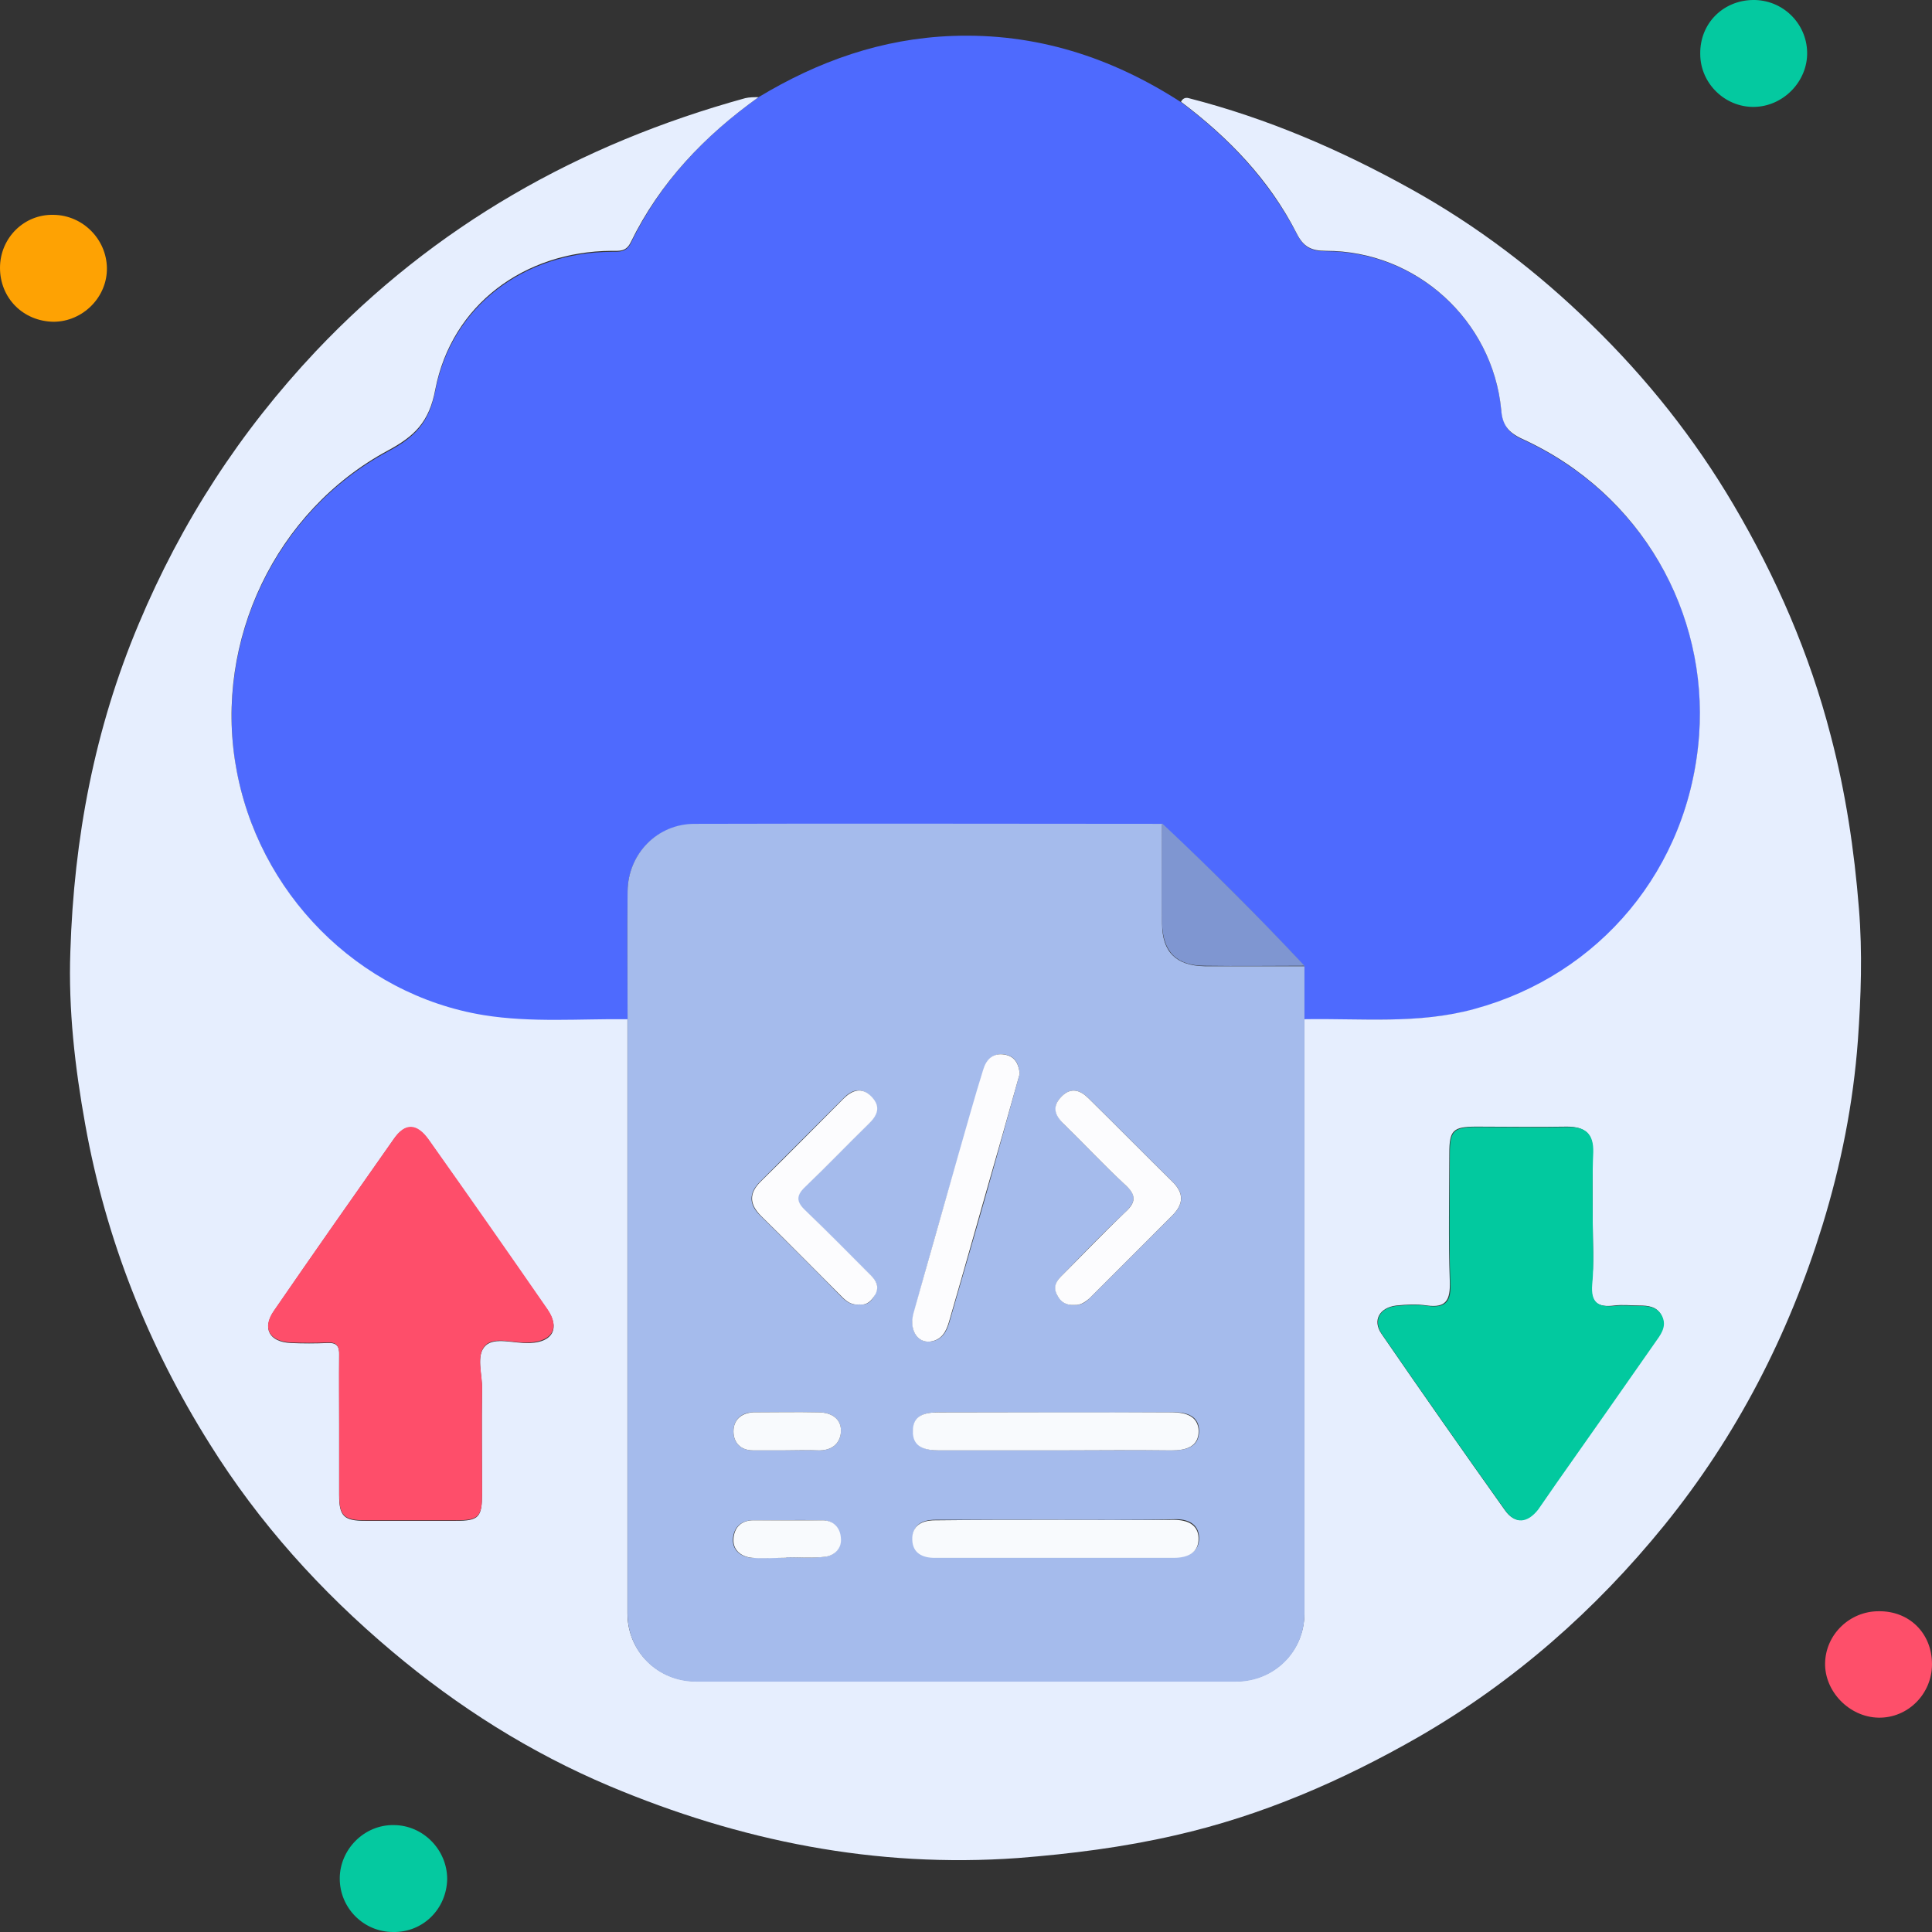 <svg width="48" height="48" viewBox="0 0 48 48" fill="none" xmlns="http://www.w3.org/2000/svg">
<rect x="0" y="0" width="48" height="48" fill="#333333" stroke="none"/>
<g clip-path="url(#clip0_1800_17770)">
<path d="M18.848 2.413C20.329 1.519 21.912 0.957 23.662 0.893C25.73 0.816 27.608 1.417 29.344 2.54C30.532 3.434 31.528 4.481 32.217 5.809C32.383 6.141 32.575 6.243 32.945 6.243C35.193 6.243 37.082 7.954 37.299 10.189C37.338 10.559 37.478 10.764 37.823 10.917C40.811 12.283 42.446 15.259 42.216 18.272C41.973 21.605 39.751 24.248 36.635 25.078C35.243 25.448 33.826 25.308 32.409 25.334C32.409 24.887 32.409 24.453 32.409 24.006C31.272 22.793 30.098 21.605 28.872 20.481C25.003 20.481 21.121 20.468 17.252 20.481C16.319 20.481 15.604 21.222 15.591 22.154C15.579 23.214 15.591 24.287 15.591 25.346C14.404 25.334 13.204 25.436 12.016 25.244C8.913 24.733 6.41 22.205 5.861 19.051C5.325 15.948 6.832 12.73 9.628 11.223C10.305 10.866 10.662 10.508 10.816 9.704C11.224 7.597 13.025 6.269 15.196 6.256C15.387 6.256 15.553 6.269 15.668 6.052C16.396 4.532 17.507 3.37 18.848 2.413Z" fill="#4E6AFE"/>
<path d="M18.846 2.414C17.505 3.372 16.394 4.534 15.666 6.028C15.551 6.257 15.385 6.232 15.194 6.232C13.023 6.245 11.222 7.573 10.814 9.68C10.661 10.497 10.29 10.842 9.626 11.199C6.842 12.706 5.323 15.924 5.859 19.027C6.396 22.181 8.898 24.709 12.014 25.22C13.202 25.412 14.402 25.309 15.589 25.322C15.589 30.238 15.589 35.154 15.589 40.083C15.589 41.028 16.343 41.769 17.288 41.769C21.757 41.769 26.239 41.769 30.708 41.769C31.653 41.769 32.407 41.028 32.407 40.083C32.407 35.167 32.407 30.251 32.407 25.322C33.824 25.297 35.242 25.45 36.633 25.067C39.736 24.224 41.971 21.593 42.214 18.261C42.431 15.247 40.809 12.272 37.821 10.905C37.463 10.739 37.323 10.548 37.297 10.178C37.08 7.956 35.191 6.232 32.943 6.232C32.573 6.232 32.381 6.13 32.215 5.798C31.538 4.47 30.53 3.423 29.342 2.529C29.38 2.452 29.444 2.414 29.534 2.439C31.475 2.937 33.288 3.716 35.037 4.687C36.697 5.606 38.204 6.755 39.545 8.071C40.911 9.399 42.099 10.893 43.069 12.54C44.129 14.34 44.959 16.243 45.483 18.273C45.853 19.678 46.07 21.121 46.185 22.577C46.274 23.675 46.236 24.76 46.159 25.846C46.044 27.416 45.738 28.949 45.278 30.443C44.435 33.175 43.146 35.678 41.345 37.9C39.634 40.007 37.617 41.782 35.254 43.148C33.339 44.246 31.334 45.115 29.189 45.6C27.912 45.894 26.609 46.059 25.294 46.162C21.757 46.417 18.386 45.74 15.143 44.374C13.176 43.544 11.376 42.407 9.741 41.028C7.966 39.534 6.434 37.836 5.208 35.87C3.676 33.431 2.629 30.787 2.118 27.94C1.862 26.522 1.696 25.079 1.748 23.637C1.837 20.827 2.348 18.107 3.446 15.502C4.506 12.974 5.961 10.727 7.851 8.722C10.801 5.606 14.389 3.576 18.514 2.439C18.616 2.414 18.744 2.414 18.846 2.414ZM39.57 30.34C39.57 29.766 39.558 29.191 39.57 28.617C39.583 28.17 39.379 27.991 38.932 27.991C38.178 28.004 37.438 27.991 36.684 27.991C36.097 27.991 36.008 28.08 36.008 28.655C36.008 29.715 35.982 30.787 36.02 31.847C36.033 32.294 35.931 32.498 35.459 32.435C35.203 32.396 34.948 32.409 34.692 32.435C34.271 32.486 34.092 32.805 34.322 33.137C35.331 34.605 36.352 36.061 37.387 37.517C37.629 37.862 37.936 37.836 38.204 37.491C38.37 37.274 38.511 37.044 38.664 36.827C39.494 35.64 40.324 34.452 41.154 33.277C41.281 33.086 41.396 32.894 41.269 32.664C41.154 32.46 40.949 32.435 40.732 32.435C40.528 32.435 40.311 32.409 40.107 32.435C39.698 32.486 39.507 32.371 39.545 31.898C39.609 31.4 39.57 30.864 39.57 30.34ZM8.426 35.423C8.426 35.997 8.426 36.572 8.426 37.147C8.426 37.67 8.541 37.785 9.077 37.785C9.831 37.785 10.571 37.785 11.325 37.785C11.899 37.785 11.976 37.696 11.976 37.108C11.976 36.253 11.963 35.384 11.976 34.529C11.989 34.158 11.81 33.673 12.065 33.431C12.295 33.214 12.768 33.38 13.125 33.367C13.138 33.367 13.15 33.367 13.176 33.367C13.738 33.341 13.917 32.996 13.598 32.537C12.614 31.132 11.631 29.715 10.648 28.323C10.354 27.914 10.06 27.901 9.779 28.31C8.783 29.727 7.787 31.145 6.804 32.575C6.51 33.009 6.689 33.341 7.226 33.367C7.532 33.38 7.826 33.38 8.132 33.367C8.362 33.354 8.439 33.443 8.426 33.673C8.426 34.248 8.426 34.835 8.426 35.423Z" fill="#E6EEFE"/>
<path d="M9.769 48C9.029 48 8.441 47.4 8.441 46.672C8.441 45.944 9.054 45.331 9.782 45.344C10.51 45.344 11.11 45.957 11.11 46.684C11.097 47.425 10.51 48.013 9.769 48Z" fill="#05C9A0"/>
<path d="M43.545 -9.29989e-06C44.285 -0.013 44.886 0.575 44.898 1.302C44.911 2.018 44.311 2.643 43.583 2.656C42.855 2.669 42.242 2.069 42.242 1.341C42.23 0.587 42.804 0.013 43.545 -9.29989e-06Z" fill="#04C9A0"/>
<path d="M0 6.654C0 5.913 0.6 5.313 1.341 5.338C2.056 5.351 2.643 5.939 2.656 6.654C2.669 7.382 2.056 7.994 1.328 7.994C0.575 7.982 0 7.407 0 6.654Z" fill="#FEA203"/>
<path d="M48 41.346C48 42.087 47.4 42.687 46.672 42.675C45.944 42.662 45.331 42.023 45.344 41.321C45.357 40.606 45.957 40.031 46.672 40.031C47.438 40.019 48 40.58 48 41.346Z" fill="#FE4F6A"/>
<path d="M32.409 25.334C32.409 30.25 32.409 35.166 32.409 40.095C32.409 41.04 31.655 41.78 30.71 41.78C26.241 41.78 21.759 41.78 17.29 41.78C16.345 41.78 15.592 41.04 15.592 40.095C15.592 35.179 15.592 30.262 15.592 25.334C15.592 24.274 15.579 23.201 15.592 22.141C15.604 21.209 16.332 20.468 17.252 20.468C21.121 20.456 25.003 20.468 28.872 20.468C28.872 21.298 28.872 22.116 28.872 22.946C28.872 23.648 29.216 23.993 29.932 24.006C30.762 24.006 31.579 24.006 32.409 24.006C32.409 24.44 32.409 24.887 32.409 25.334ZM26.254 36.034C27.212 36.034 28.157 36.021 29.114 36.034C29.485 36.034 29.791 35.945 29.791 35.549C29.791 35.191 29.497 35.077 29.14 35.089C27.199 35.102 25.271 35.089 23.33 35.089C22.998 35.089 22.691 35.153 22.691 35.549C22.691 35.97 23.011 36.034 23.355 36.034C24.313 36.034 25.284 36.034 26.254 36.034ZM26.254 37.758C25.245 37.758 24.249 37.758 23.241 37.758C22.909 37.758 22.666 37.886 22.679 38.243C22.691 38.575 22.934 38.69 23.241 38.69C25.22 38.69 27.186 38.69 29.165 38.69C29.497 38.69 29.804 38.575 29.791 38.192C29.778 37.86 29.51 37.733 29.178 37.745C28.195 37.771 27.224 37.758 26.254 37.758ZM25.335 26.674C25.309 26.457 25.245 26.253 24.977 26.202C24.683 26.151 24.517 26.317 24.441 26.572C24.224 27.274 24.032 27.964 23.828 28.666C23.445 29.994 23.062 31.309 22.704 32.638C22.576 33.084 22.832 33.416 23.202 33.314C23.47 33.238 23.547 32.995 23.611 32.765C23.994 31.437 24.377 30.122 24.747 28.794C24.939 28.104 25.13 27.402 25.335 26.674ZM21.363 32.408C21.555 32.433 21.67 32.318 21.746 32.139C21.849 31.935 21.746 31.808 21.619 31.68C21.082 31.143 20.546 30.594 19.997 30.071C19.767 29.854 19.767 29.701 19.997 29.483C20.521 28.985 21.031 28.449 21.555 27.938C21.785 27.721 21.887 27.504 21.644 27.249C21.402 26.994 21.159 27.07 20.942 27.3C20.252 27.989 19.576 28.666 18.886 29.356C18.592 29.649 18.605 29.93 18.899 30.211C19.576 30.875 20.252 31.552 20.916 32.229C21.044 32.357 21.172 32.433 21.363 32.408ZM26.688 32.42C26.841 32.433 26.956 32.369 27.071 32.255C27.761 31.565 28.438 30.888 29.127 30.199C29.408 29.918 29.421 29.649 29.14 29.369C28.438 28.679 27.748 27.977 27.046 27.287C26.841 27.083 26.612 27.006 26.382 27.236C26.139 27.479 26.203 27.696 26.433 27.926C26.944 28.424 27.429 28.947 27.952 29.432C28.233 29.688 28.233 29.854 27.952 30.122C27.403 30.633 26.892 31.169 26.369 31.705C26.229 31.846 26.177 31.986 26.267 32.178C26.356 32.344 26.484 32.433 26.688 32.42ZM19.512 36.034C19.78 36.034 20.048 36.021 20.316 36.034C20.636 36.047 20.865 35.894 20.891 35.587C20.916 35.242 20.648 35.089 20.329 35.089C19.793 35.077 19.256 35.089 18.72 35.089C18.414 35.089 18.222 35.281 18.222 35.562C18.222 35.843 18.401 36.034 18.707 36.034C18.976 36.034 19.244 36.034 19.512 36.034ZM19.537 38.703V38.69C19.857 38.69 20.176 38.716 20.482 38.677C20.725 38.652 20.904 38.473 20.878 38.218C20.853 37.962 20.699 37.771 20.418 37.771C19.844 37.758 19.269 37.771 18.707 37.771C18.401 37.771 18.222 37.962 18.209 38.243C18.197 38.524 18.414 38.678 18.669 38.703C18.963 38.716 19.256 38.703 19.537 38.703Z" fill="#A5BBEC"/>
<path d="M32.41 23.994C31.58 23.994 30.763 24.007 29.933 23.994C29.23 23.994 28.886 23.649 28.873 22.934C28.86 22.104 28.873 21.287 28.873 20.457C30.099 21.606 31.273 22.781 32.41 23.994Z" fill="#7F96D1"/>
<path d="M39.571 30.339C39.571 30.863 39.609 31.386 39.558 31.91C39.52 32.37 39.711 32.484 40.12 32.446C40.324 32.421 40.529 32.446 40.746 32.446C40.963 32.446 41.167 32.472 41.282 32.676C41.41 32.906 41.307 33.097 41.167 33.289C40.337 34.476 39.507 35.664 38.677 36.839C38.524 37.056 38.37 37.286 38.217 37.503C37.949 37.847 37.643 37.873 37.4 37.528C36.366 36.073 35.344 34.617 34.335 33.148C34.105 32.804 34.284 32.484 34.706 32.446C34.961 32.421 35.217 32.408 35.472 32.446C35.944 32.51 36.059 32.306 36.034 31.859C35.995 30.799 36.021 29.726 36.021 28.666C36.021 28.092 36.11 28.002 36.698 28.002C37.451 28.002 38.192 28.015 38.945 28.002C39.392 27.99 39.596 28.168 39.584 28.628C39.558 29.19 39.571 29.765 39.571 30.339Z" fill="#02C99F"/>
<path d="M8.428 35.421C8.428 34.834 8.415 34.247 8.428 33.659C8.428 33.442 8.364 33.34 8.134 33.353C7.828 33.365 7.534 33.365 7.228 33.353C6.691 33.327 6.5 32.995 6.806 32.561C7.79 31.131 8.786 29.713 9.782 28.296C10.063 27.887 10.356 27.9 10.65 28.309C11.646 29.713 12.629 31.118 13.6 32.523C13.919 32.982 13.727 33.314 13.178 33.353C13.166 33.353 13.153 33.353 13.127 33.353C12.77 33.378 12.297 33.2 12.067 33.416C11.812 33.659 11.991 34.144 11.978 34.515C11.965 35.37 11.978 36.239 11.978 37.094C11.978 37.681 11.901 37.771 11.327 37.771C10.573 37.771 9.833 37.771 9.079 37.771C8.543 37.771 8.428 37.656 8.428 37.132C8.428 36.558 8.428 35.996 8.428 35.421Z" fill="#FE4E6A"/>
<path d="M26.256 36.035C25.285 36.035 24.314 36.035 23.344 36.035C22.999 36.035 22.667 35.971 22.68 35.549C22.68 35.154 22.986 35.09 23.319 35.09C25.259 35.09 27.188 35.09 29.129 35.09C29.473 35.09 29.767 35.192 29.78 35.549C29.78 35.945 29.473 36.035 29.103 36.035C28.158 36.022 27.2 36.035 26.256 36.035Z" fill="#F8FAFD"/>
<path d="M26.253 37.76C27.223 37.76 28.194 37.772 29.164 37.76C29.496 37.76 29.764 37.874 29.777 38.206C29.79 38.59 29.496 38.705 29.151 38.705C27.172 38.705 25.206 38.705 23.226 38.705C22.92 38.705 22.677 38.59 22.665 38.258C22.652 37.9 22.907 37.772 23.226 37.772C24.248 37.76 25.244 37.76 26.253 37.76Z" fill="#F8FAFD"/>
<path d="M25.335 26.675C25.131 27.39 24.939 28.092 24.735 28.795C24.352 30.123 23.982 31.451 23.599 32.766C23.535 32.996 23.458 33.238 23.19 33.315C22.832 33.417 22.577 33.085 22.692 32.638C23.062 31.31 23.445 29.982 23.816 28.667C24.02 27.965 24.212 27.262 24.428 26.573C24.505 26.317 24.671 26.151 24.965 26.202C25.246 26.253 25.31 26.471 25.335 26.675Z" fill="#FCFCFE"/>
<path d="M21.362 32.408C21.171 32.433 21.043 32.344 20.928 32.229C20.251 31.552 19.587 30.875 18.91 30.212C18.617 29.918 18.604 29.65 18.898 29.356C19.587 28.679 20.264 27.99 20.953 27.3C21.171 27.083 21.413 26.994 21.656 27.249C21.898 27.504 21.796 27.721 21.566 27.939C21.043 28.449 20.545 28.973 20.009 29.484C19.779 29.701 19.779 29.854 20.009 30.071C20.558 30.595 21.094 31.144 21.63 31.68C21.758 31.808 21.847 31.948 21.758 32.14C21.656 32.318 21.541 32.433 21.362 32.408Z" fill="#FCFCFE"/>
<path d="M26.686 32.421C26.495 32.433 26.354 32.357 26.265 32.178C26.163 31.986 26.227 31.846 26.367 31.706C26.891 31.182 27.414 30.633 27.951 30.122C28.232 29.867 28.232 29.688 27.951 29.433C27.427 28.947 26.942 28.424 26.431 27.926C26.188 27.696 26.137 27.479 26.38 27.236C26.61 27.006 26.84 27.083 27.044 27.287C27.746 27.977 28.436 28.679 29.138 29.369C29.419 29.65 29.406 29.918 29.125 30.199C28.436 30.888 27.759 31.565 27.07 32.255C26.954 32.357 26.84 32.433 26.686 32.421Z" fill="#FCFCFE"/>
<path d="M19.512 36.034C19.244 36.034 18.976 36.034 18.708 36.034C18.401 36.034 18.223 35.843 18.223 35.562C18.223 35.281 18.414 35.102 18.721 35.089C19.257 35.089 19.793 35.077 20.33 35.089C20.649 35.089 20.917 35.243 20.892 35.587C20.866 35.881 20.649 36.047 20.317 36.034C20.049 36.022 19.78 36.034 19.512 36.034Z" fill="#F8FAFD"/>
<path d="M19.538 38.703C19.258 38.703 18.964 38.729 18.683 38.703C18.427 38.678 18.21 38.525 18.223 38.244C18.236 37.963 18.402 37.771 18.721 37.771C19.296 37.771 19.87 37.771 20.432 37.771C20.713 37.771 20.879 37.963 20.892 38.218C20.918 38.474 20.726 38.652 20.496 38.678C20.177 38.716 19.858 38.691 19.551 38.691C19.538 38.691 19.538 38.691 19.538 38.703Z" fill="#F8FAFD"/>
</g>
<defs>
<clipPath id="clip0_1800_17770">
<rect width="48" height="48" fill="white"/>
</clipPath>
</defs>
</svg>
